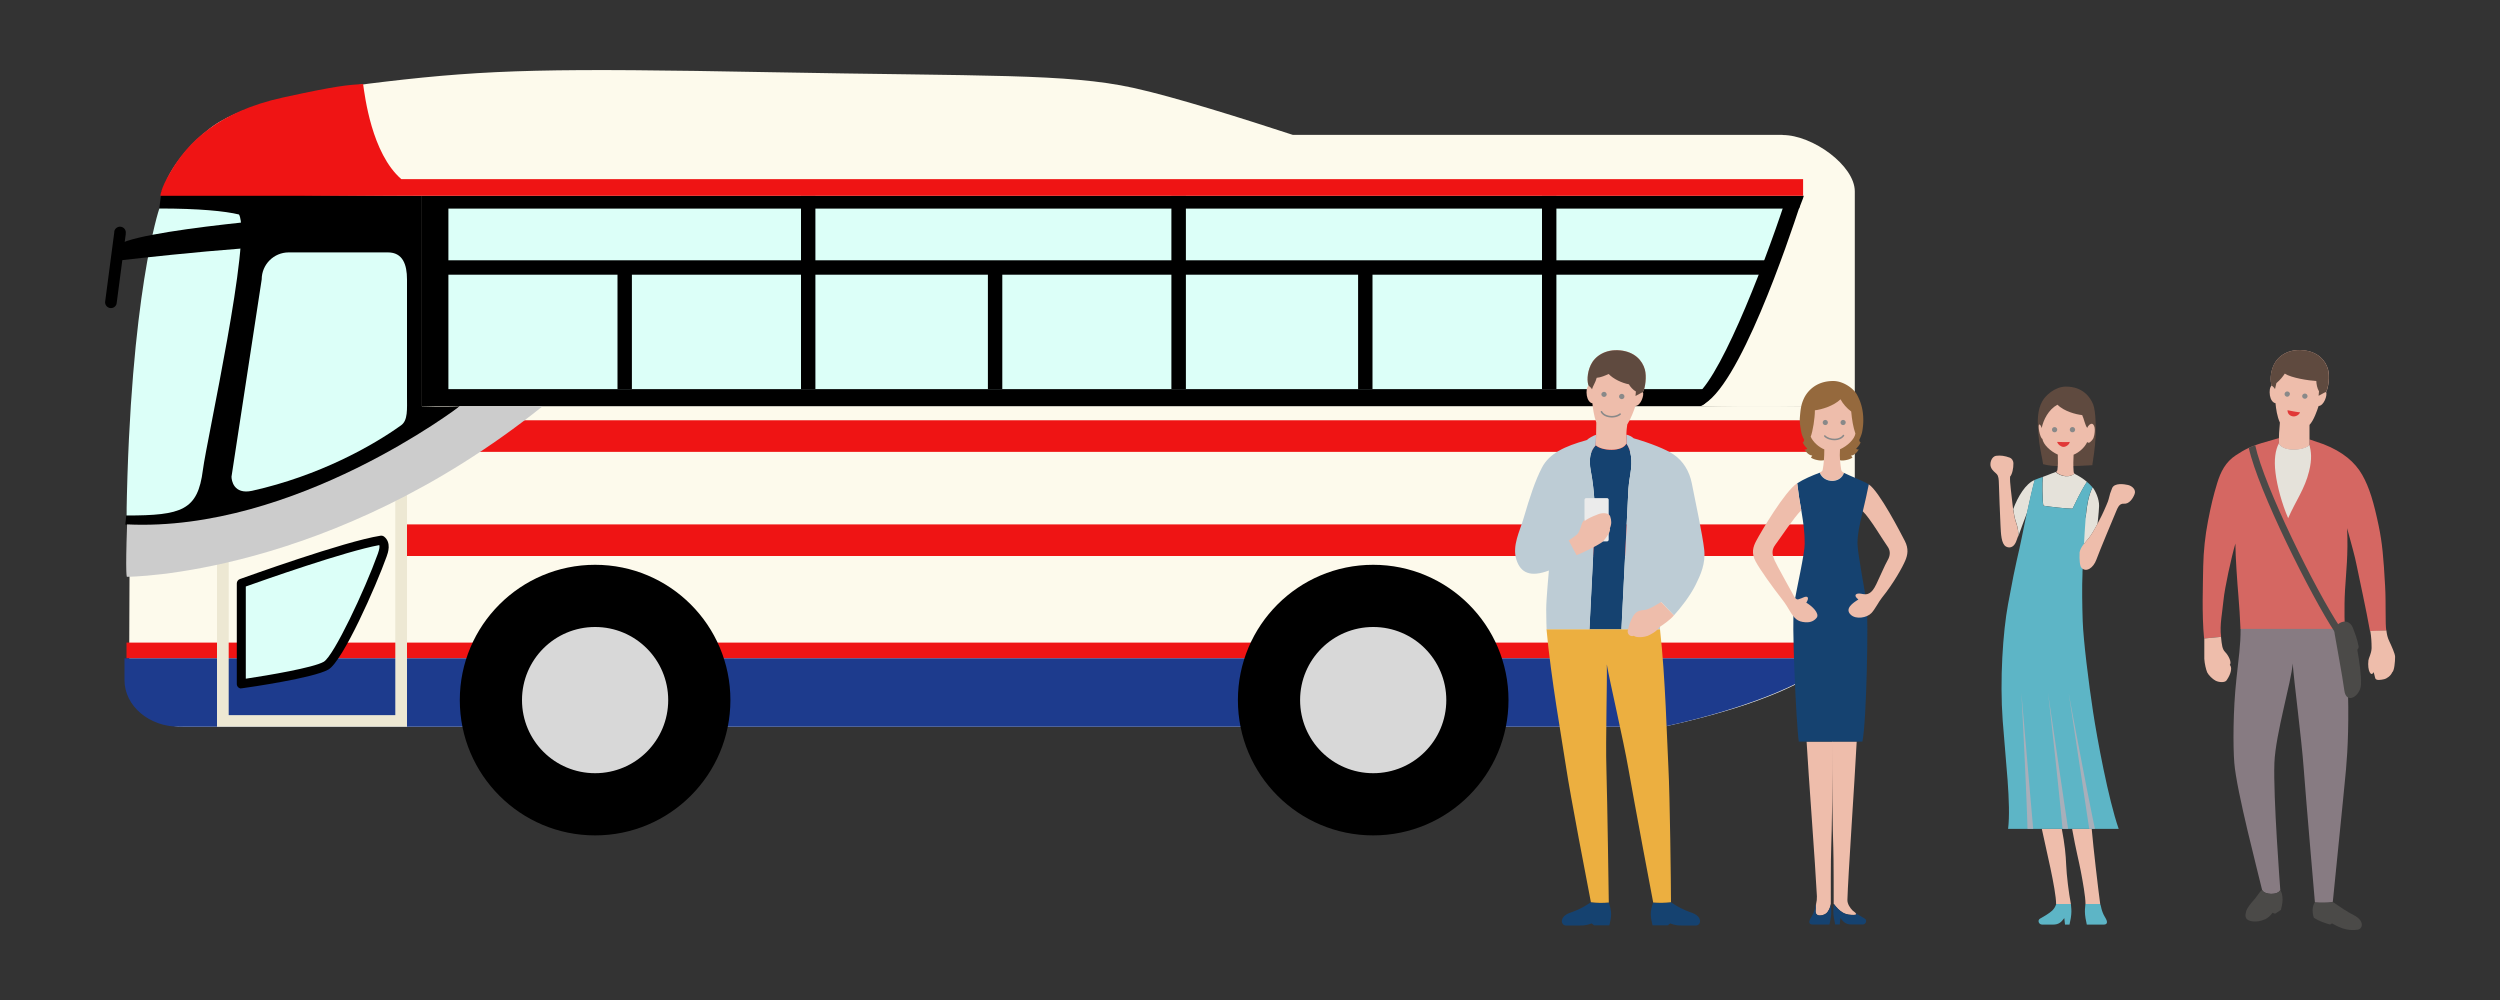 <svg xmlns="http://www.w3.org/2000/svg" id="_レイヤー_2" viewBox="0 0 250 100"><rect x="0" y="0" width="250" height="100" fill="#333333" stroke="none"/><defs><clipPath id="clippath"><path d="M0 0h250v100H0z" class="cls-9"/></clipPath><clipPath id="clippath-1"><path d="M10.5 7h174.99v76.54H10.5z" class="cls-9"/></clipPath><style>.cls-1{fill:#4b4a48}.cls-1,.cls-12,.cls-13,.cls-15,.cls-17,.cls-19,.cls-2,.cls-20,.cls-21,.cls-23,.cls-3,.cls-4,.cls-7,.cls-9{stroke-width:0}.cls-2{fill:#5db5c6}.cls-3{fill:#5f4a3f}.cls-4{fill:#898989}.cls-9{fill:none}.cls-12{fill:#fdfaec}.cls-13{fill:#e5e2da}.cls-15{fill:#dcfff8}.cls-17{fill:#154270}.cls-19{fill:#ef1414}.cls-20{fill:#eebdab}.cls-21{fill:#e13837}.cls-23{fill:#d8d8d8}</style></defs><g id="_レイヤー_2-2" style="clip-path:url(#clippath)"><g style="clip-path:url(#clippath-1)"><path d="M178.26 13.49h-48.97c-4.8-1.57-11.89-3.82-15.99-4.71-6.6-1.44-14.67-1.15-36.31-1.56-21.65-.41-27.98-.29-38.5.95-8.47.99-14.9 2.42-17.76 4.89-1.9 1.44-4.33 4.48-4.33 6.08l-3.41 28.91-.08 19.97c0 2.58 2.44 4.66 5.46 4.66h147.98c13.58-2.97 19.13-6.84 19.13-10.71V19.14c0-2.58-4.21-5.64-7.23-5.64h.01Z" class="cls-12"/><path d="M185.22 45.19H36.26l.69-3.16h148.28v3.16Zm0 10.41H39.84l.06-3.16h145.32v3.16m-2.03 10.24H12.65v-1.58h171.9s-.97 1.58-1.35 1.58Z" class="cls-19"/><path d="M12.45 68.01c0 2.58 2.45 4.66 5.46 4.66h148.48c9.01-1.97 15.35-4.83 16.81-6.84H12.45v2.18Z" style="stroke-width:0;fill:#1d3b8d"/><path d="M180.38 19.58H42.18v21.04h138.2z" class="cls-7"/><path d="M179.91 20.86H44.84v18.05h135.07z" class="cls-15"/><path d="M81.54 19.58H80.1v19.33h1.44zm-18.35 7.17h-1.44v12.16h1.44V26.75m37.04 0h-1.44v12.16h1.44zm37.02 0h-1.44v12.16h1.44zm18.39-7.17h-1.44v19.33h1.44zm-37.05 0h-1.45v19.33h1.45V19.58" class="cls-7"/><path d="M179.28 27.47v-1.44H43.51v1.44z" class="cls-7"/><path d="M42.18 19.58s-21.9-.05-26.04-.44c-.72 5.35-3.61 33.31-3.61 33.31s6.86 1.03 20.04-3.52c.91-.31 10.17-5.31 13.42-8.3-1.67.09-3.8 0-3.8 0V19.59Z" class="cls-7"/><path d="M15.93 20.86s-2.92 8.54-3.28 30.69c5.55 0 7.13-.52 7.64-4.56.38-2.98 4.9-23.26 3.61-25.54-1.38-.34-4.02-.6-7.97-.6Z" class="cls-15"/><path d="M59.51 83.54c7.47 0 13.53-6.06 13.53-13.53s-6.06-13.53-13.53-13.53-13.53 6.06-13.53 13.53 6.06 13.53 13.53 13.53Z" class="cls-7"/><path d="M59.51 77.32c4.04 0 7.31-3.27 7.31-7.31s-3.27-7.31-7.31-7.31-7.31 3.27-7.31 7.31 3.27 7.31 7.31 7.31Z" class="cls-23"/><path d="M137.32 83.54c7.47 0 13.53-6.06 13.53-13.53s-6.06-13.53-13.53-13.53-13.53 6.06-13.53 13.53 6.06 13.53 13.53 13.53" class="cls-7"/><path d="M137.32 77.32c4.04 0 7.31-3.27 7.31-7.31s-3.27-7.31-7.31-7.31-7.31 3.27-7.31 7.31 3.27 7.31 7.31 7.31" class="cls-23"/><path d="M32.98 21.45s-20.6 1.51-21.44 3.3c.13 1.79 0 1.34 0 1.34s17.18-2.03 21.44-1.48z" class="cls-7"/><path d="M12.57 23.36c.06-.32-.15-.62-.46-.68s-.62.15-.68.46v.07l-.91 6.92a.583.583 0 0 0 1.14.24c0-.03 0-.06.01-.08l.91-6.92h-.01Z" class="cls-7"/><path d="M180.4 19.58s-7.99 21.04-10.46 21.04c4.95.16 11.51.03 11.51.03l-1.05-21.08Z" class="cls-12"/><path d="m170.12 40.55-.87-.81c2.36-.93 6.94-12.54 9.27-19.64l1.47.48c-1.05 3.18-6.15 18.49-9.88 19.96Z" class="cls-7"/><path d="M180.3 19.58H16.04s0-.66.97-2.32c1.75-3.04 4.82-6.09 11.29-7.51 5.47-1.2 6.48-1.25 8.01-1.35.17 1.17.85 6.93 3.82 9.51h140.18v1.67Z" class="cls-19"/><path d="M25.21 49.08c-1.86.4-2.06-1.07-2.06-1.41l3.02-19.73c0-1.49 1.21-2.7 2.7-2.7h9.92c1.49 0 1.91 1.22 1.91 2.7v11.64c0 1.37.1 2.45-.59 2.95-2.84 2.04-8.18 5.05-14.9 6.55Z" class="cls-15"/><path d="M39.53 49.58v21.93H22.87V56.05c3.99-.71 12.83-4.69 16.66-6.47m1.17-1.84s-15.21 7.25-18.88 7.25h-.12v17.69h19V47.73Z" style="stroke-width:0;fill:#ede8d3"/><path d="M45.98 40.62S29.49 53.24 12.71 52.44c-.19 5.24-.02 5.24-.02 5.24s20.29 0 41.58-17.06h-8.3.01Z" style="stroke-width:0;fill:#ccc"/><path d="M24.13 58.33V68.4s7.03-1 8.47-1.82c1.22-.7 4.44-7.77 5.62-11.06.21-.6.31-1.17-.1-1.5-3.61.56-13.99 4.31-13.99 4.31Z" class="cls-15"/><path d="M24.13 68.85c-.25 0-.45-.2-.45-.45V58.34c0-.19.12-.36.3-.43.43-.15 10.46-3.78 14.08-4.34.13-.02.25.02.35.09.75.6.39 1.62.25 2-1.04 2.91-4.38 10.48-5.83 11.3-1.47.84-7.9 1.77-8.64 1.87h-.06v.02Zm.45-10.2v9.22c2.22-.33 6.76-1.1 7.79-1.69 1-.57 4.11-7.17 5.42-10.82.17-.48.18-.72.14-.85-3.37.61-11.67 3.54-13.35 4.14" class="cls-7"/></g><path d="M183.37 90.39c0-.73 0-4.5-.04-5.63-.07-1.54-.13-7.21-.13-10.61h2.47c-.22 4.22-.87 13.58-.93 15.86 0 .38.26.78.51 1.03.06.06.15.13.26.21.14.12.19.24-.12.24-.37 0-.74-.01-1.14-.25-.34-.2-.62-.51-.88-.86Z" class="cls-20"/><path d="M181.61 90.39c.06-.25.09-.5.08-.76-.16-3.24-.85-12.22-1.03-15.47h2.6c0 3.4-.07 9.07-.14 10.6-.05 1.13-.04 4.9-.04 5.63-.04.28-.15.55-.31.78-.17.26-.52.38-.79.38-.32 0-.43-.21-.43-.41 0-.14.03-.53.05-.75Z" class="cls-20"/><path d="M184 46.02c.23.09.96-.03 1.25-.27a.533.533 0 0 1-.13-.2c.29 0 .62-.34.76-.62-.12.04-.21 0-.26-.07.13-.13.36-.38.44-.62-.11-.05-.16-.22-.1-.34.07-.12.2-.45.25-.68.05-.24.12-.72.12-1.18 0-1.12-.26-1.88-.63-2.57-.31-.58-1.33-1.37-2.38-1.37-1.76 0-2.62 1.08-2.93 1.75-.29.63-.34 1.1-.41 1.99-.02.47.06.9.15 1.38.04.23.18.56.25.68s0 .29-.1.34c.08.24.31.48.44.62-.05.07-.15.11-.26.07.13.28.46.62.76.62 0 0-.04.11-.13.2.29.24 1.03.36 1.25.27.54.23 1.29.25 1.65 0h.01Z" style="stroke-width:0;fill:#95693d"/><path d="M181.97 47.25c.42 1.08 2.06 1.11 2.43.02-.18-.08-.26-.17-.28-.3-.09-.57-.18-1.24-.12-2.04.74-.33 1.45-1 1.54-1.57-.23-.68-.34-1.37-.42-2.21-.44-.33-.8-.73-1.07-1.22-.67.66-1.91 1.03-2.56 1.1 0 .78-.21 2.1-.42 2.64.23.53.81 1.05 1.36 1.27 0 .73-.05 1.48-.16 2.03-.02.13-.09.19-.29.28Z" class="cls-20"/><path d="M183.08 90.39c.05.76.05.37.05.76s-.09.92-.19 1.3h-1.68c-.36 0-.42-.25-.21-.6.15-.25.28-.46.38-.8.1-.3.08-.41.18-.66-.02.22-.05.61-.05.75 0 .2.11.41.43.41.27 0 .62-.12.79-.38.17-.26.24-.44.31-.78Zm2.43.87c.32.23.76.48.95.59.29.16.14.6-.21.6h-1.07c-.57 0-.82-.22-1.14-.65l-.07.65h-.45c-.09-.38-.19-.91-.19-1.3s0 0 .05-.76c.26.34.54.65.88.86.4.24.77.25 1.14.25.31 0 .26-.12.12-.24Zm.77-40.12c-.35 1.41-.53 2.28-.53 3.22s.75 4.71.92 6.08c.17 1.44 0 11.68-.43 13.72h-6.36c-.26-1.77-.74-12.19-.47-13.78.25-1.48 1.07-5.06 1.06-6 0-1.23-.13-2.08-.34-3.35-.17-.89-.31-1.8-.41-2.7.63-.41 1.5-.78 2.25-1.06.42 1.08 2.06 1.11 2.43.02.73.36 1.93.81 2.49 1.15-.18.9-.38 1.8-.6 2.7Z" class="cls-17"/><path d="M184.57 42.25c0 .15-.12.26-.26.26-.15 0-.26-.12-.26-.26s.12-.26.26-.26.27.12.27.26h-.01Zm-1.78 0c0 .15-.12.26-.26.26-.15 0-.26-.12-.26-.26s.12-.26.26-.26.26.12.26.26m-.37 1.4s-.03-.08 0-.11.08-.03.11 0c.21.22.59.34.94.33.34 0 .65-.13.81-.36.03-.04.08-.05.11-.02.04.02.05.07.02.11-.2.29-.57.42-.94.43-.39 0-.8-.12-1.06-.38Z" class="cls-4"/><path d="M180.13 51.02c-.12-.57-.33-1.96-.41-2.7-1.23.8-3.6 4.83-4.1 5.77-.32.61-.51 1.22-.05 2.07.44.81 1.66 2.52 2.6 3.72.4.5.7 1.03.79 1.18.47.78.77 1.12 1.61 1.17.52.03.9-.17 1.13-.5.21-.41-.42-1.08-1.07-1.46.34-.54.12-.71-.28-.53-.09.04-.32.14-.54.2-.18.04-.34-.18-.44-.37-.26-.48-1.72-3.09-1.91-3.53-.2-.49-.37-.98.07-1.56.57-.76 1.82-2.68 2.6-3.46m6.75-2.59c-.18.9-.38 1.8-.6 2.7.73.69 2.04 2.93 2.46 3.5.21.29.41.76 0 1.44-.27.47-.67 1.44-1.1 2.33-.25.52-.46.79-.72.93-.24.13-.42.12-.77.05-.55-.12-.87.15-.31.57-.57.35-1.39.92-.77 1.52.52.5 1.62.32 2.08-.17.37-.4.71-1.11 1.03-1.51 1.19-1.47 2.09-3.11 2.35-3.74.23-.54.36-1.17-.05-1.96-.38-.73-2.57-5.01-3.62-5.66h.01Z" class="cls-20"/><path d="M205.61 90.4h1.48c.05.76.05.37.05.76s-.1.92-.19 1.3h-.45l-.07-.65c-.32.43-.57.65-1.14.65h-1.07c-.36 0-.5-.45-.21-.6.26-.14.96-.55 1.21-.8s.31-.41.4-.66Zm3.08 2.06h1.68c.36 0 .41-.25.21-.6-.15-.25-.27-.46-.38-.8-.1-.3-.08-.41-.18-.66h-1.48c-.05.76-.05.37-.05.76s.1.92.19 1.3Z" class="cls-2"/><path d="M205.61 90.4c0-1.43-1.05-5.69-1.43-7.52h2c.3 1.58.4 2.62.44 3.64.04 1.01.26 2.82.47 3.88zm4.41 0c-.22-1.63-.68-5.57-.85-7.52h-1.96c.39 2.17.68 3.23.87 4.24.2 1.05.47 2.55.47 3.28h1.48Z" class="cls-20"/><path d="M208.7 48.18c-.68 1.05-1.14 2.09-1.44 2.69-.64 0-2.39-.21-2.92-.3-.11-.61-.12-2.36-.06-2.88l.48-.18c.26-.1.45-.19.81-.31.53.52 1.48.56 1.85.16.44.22.9.5 1.27.82Z" class="cls-13"/><path d="M206.64 46.61c.86 0 1.73-.03 2.59-.09.07-.53.29-1.72.34-3.01.02-.6.02-2.36-.25-3.06-.27-.69-1.01-1.79-2.72-1.79-1.11 0-2.05.89-2.37 1.46-.49.88-.46 1.92-.44 2.48.02.54.07 1.11.13 1.6.09.74.34 1.81.39 2.22.59.15 1.1.21 2.34.2Z" class="cls-3"/><path d="M208.59 51.58c.09-.99.26-2.03.67-2.85.25.3.67 1.15.65 1.87-.03.72-.16 1.8-.16 1.8-.28.52-.59 1.06-.84 1.38-.3.39-.85.87-.95 1.5.05-1.26.39-3.06.63-3.7Zm-6.76 2.06c.25-.74.6-1.64.89-2.41.24-1.09.58-2.61.76-3.24-.92.36-1.7 1.69-2.16 2.92.07.51.17.99.29 1.32.19.52.26 1.11.22 1.41Z" class="cls-13"/><path d="M205.57 47.2c.07-.01.15-.1.17-.21.06-.52.06-.71.04-1.53-.74-.33-1.45-1-1.54-1.57-.26-.11-.48-1.41-.31-1.44.09-.02.2.19.24.36.17-.84.68-1.85 1.57-2.34.67.66 1.83.97 2.48 1.04.19.4.28.99.5 1.28.09-.24.33-.45.49-.41.16.04.27.29.27.59s-.06.79-.22.98c-.16.2-.37.45-.54.25-.23.53-.81 1.05-1.36 1.27-.03.55-.04 1.09 0 1.64 0 .12.02.19.09.24-.37.4-1.32.36-1.85-.16h-.02Z" class="cls-20"/><path d="M208.28 56.88c.04-.88.09-2.18.18-3.55.04-.52.07-1.12.12-1.75.09-.99.26-2.03.67-2.85-.17-.2-.36-.38-.56-.55-.68 1.05-1.14 2.09-1.44 2.69-.64 0-2.39-.21-2.92-.3-.11-.61-.12-2.36-.06-2.88-.23.08-.55.19-.81.3-.18.62-.53 2.15-.76 3.24-.07.33-.14.63-.18.85-.24 1.13-.43 2.2-.85 3.98-.15.65-.42 1.93-.87 4.39-.51 2.76-.83 7.53-.53 11.61.29 3.98.84 8.35.54 10.83h11.06c-1.04-2.98-2.16-9.06-2.56-11.69-.44-2.86-.98-7.24-1.04-9.11-.05-1.51-.08-3.44-.02-4.71 0-.14 0-.31.02-.49Z" class="cls-2"/><path d="M207.96 55.29c-.03.72.02 1.31.19 1.49.47.5 1.19.01 1.49-.82s1.71-4.2 1.89-4.62c.2-.44.34-1.02.86-.97.52.05.9-.51 1.07-.96.17-.44-.24-.81-.65-.91-.38-.09-1.37-.24-1.6.32-.15.35-.26.71-.34 1.08-.05.26-.4.99-.47 1.17-.08.18-.34.74-.66 1.33-.28.52-.59 1.06-.84 1.38-.3.39-.85.87-.95 1.5Zm-6.14-1.64c.05-.3-.03-.89-.22-1.41-.12-.32-.22-.81-.29-1.32-.16-1.51-.35-2.68-.3-3.26.21-.22.34-.85.33-1.31 0-.29-.16-.5-.35-.58-.5-.19-.95-.25-1.37-.19-.49.07-.68.78-.53 1.14.14.36.45.53.6.71.16.19.19.48.2 1s.12 3.3.16 4.11.07 1.84.54 2.11c.3.17.74.15 1-.44.08-.19.15-.38.21-.57h.02Z" class="cls-20"/><path d="M209.49 82.88h-.57a5672.1 5672.1 0 0 0-2.05-13.55c.48 2.6 1.95 10.37 2.62 13.55m-7.35-13.57s.94 10.92 1.18 13.57h-.57c-.08-3.18-.47-10.96-.61-13.57m4.68 13.57h-.57c-.28-3.19-1.14-11-1.45-13.61 0 0 1.61 10.96 2.01 13.61h.01" style="stroke-width:0;fill:#a8afba"/><path d="M205.2 42.97c0 .15.12.26.26.26.15 0 .26-.12.26-.26 0-.15-.12-.26-.26-.26-.15 0-.26.12-.26.26m1.78 0c0 .15.12.26.27.26s.26-.12.26-.26a.265.265 0 0 0-.53 0" class="cls-4"/><path d="M206.98 44.19c-.21.04-1.03.01-1.27 0 .09.28.41.5.64.5s.57-.2.63-.5Z" class="cls-21"/><path d="M167.1 90.21c-.4.07-1.26.09-1.79.03-.08.28-.21.64-.23 1.09-.02.5.18 1.2.18 1.2h1.53l.23-.19c.3.11.57.21 1.11.21h1.46c.3 0 .52-.31.36-.67-.12-.28-.41-.48-.81-.62a7.95 7.95 0 0 1-2.05-1.05Zm-8.01 0c.4.07 1.26.09 1.79.03.08.28.21.64.23 1.09.02.5-.18 1.2-.18 1.2h-1.53l-.23-.19c-.35.14-.73.21-1.11.21h-1.46c-.3 0-.52-.31-.36-.67.12-.28.41-.48.81-.62.73-.25 1.42-.6 2.05-1.05Z" class="cls-17"/><path d="M160.67 66.38c.31 1.83 1.66 7.56 2.17 10.49.59 3.39 2.47 13.36 2.48 13.38.59.05 1.19.04 1.78-.03 0-1.71-.11-10.68-.26-13.49-.15-2.79-.29-8.88-.84-13.81h-11.35c.45 4.93 1.54 11.02 1.96 13.81.42 2.81 2.15 11.78 2.48 13.49.59.08 1.19.09 1.79.03 0-.03-.14-10-.24-13.38-.09-2.93.09-8.67.04-10.49Z" style="stroke-width:0;fill:#ecaf40"/><path d="m162.15 62.92.63-12.76c.05-1 .03-1.46.26-2.79.22-1.3.07-2.39-.4-3.02-.41.86-2.47.76-3.07.17-.53.55-.74 1.35-.49 2.61.35 1.78.46 3.95.39 5.22l-.53 10.56h3.21Z" class="cls-17"/><path d="M159.57 44.52c.6.59 2.66.69 3.07-.17v-.88c0-.39.05-.78.09-1.03.34-.53.65-1.34.81-1.84.53-.02.9-1.09.75-1.39.24-.43.38-1.58.2-2.25-.25-.93-1.04-1.79-2.47-1.93-1.51-.15-2.54.6-2.94 1.45-.4.85-.37 1.72-.22 2.07-.2.19-.24.58-.18 1 .06.38.26.73.56.78.05.55.16 1.27.39 1.93 0 .35-.02.78-.02 1.22 0 .36-.02.73-.03 1.04Z" class="cls-20"/><path d="M159.57 44.52c.02-.32.03-.68.03-1.04-.29.09-.69.32-.93.53-2.23.62-3.75 1.34-4.48 2.76-.68 1.32-1.18 2.84-1.85 5.12-.37 1.25-1.13 2.67-.71 4.05.43 1.38 1.44 1.8 3.26 1.11 0 0-.27 2.89-.27 3.87s.04 2 .04 2h4.29l.53-10.56c.06-1.27-.05-3.44-.39-5.22-.24-1.27-.04-2.07.49-2.61Zm3.07-1.05v.89c.46.62.62 1.71.4 3.01-.23 1.33-.21 1.79-.26 2.79l-.64 12.76H166s.02-2.28.1-2.73l1.29 1.35c.68-.75 1.62-1.94 2.18-3.07.48-.97 1.01-2.11.85-3.52-.16-1.45-.92-4.98-1.24-6.62-.23-1.18-.85-2.23-1.83-2.89-.74-.5-2.28-1.12-3.98-1.61-.21-.18-.46-.31-.74-.37h.01Z" style="stroke-width:0;fill:#bdccd5"/><path d="M158.62 49.81h2.07c.1 0 .18.08.18.18v3.97c0 .1-.08.18-.18.18h-2.06a.18.18 0 0 1-.18-.18v-3.97c0-.1.08-.18.18-.18z" style="stroke-width:0;fill:#ebebeb"/><path d="M157.65 55.52c.3-.11.71-.31 1.12-.51.43-.21 1.39-.68 1.58-.92.32-.39.75-.95.64-1.27.19-.43.16-.78.03-1.18-.1-.3-.59-.41-1.11-.25-.39.14-.77.3-1.13.5-.12.06-.23.14-.33.23v-.18c-.07.09-.24.33-.28.49-.07.26-.24.73-.38.92-.13.19-.72.54-.92.7l.78 1.45v.02Zm9.75 6.01c-.38.45-1.02.9-1.5 1.21-.23.42-.84.71-1.12.84-.28.12-1.1.24-1.4 0-.31.13-.65-.14-.61-.47.04-.3.33-1.27.68-1.69.28-.33.58-.4 1-.42.43-.03 1.33-.6 1.66-.8l1.29 1.35v-.02Z" class="cls-20"/><path d="M162.02 35.04c1.43.14 2.22 1 2.47 1.93.18.66.05 1.81-.2 2.25-.14.03-.54.29-.74.38l.04-.45c-.26-.13-.59-.5-.7-.72-.67-.12-1.56-.53-2.02-1.03-.35.15-.78.35-1.2.38-.11.45-.4.85-.47 1.15-.08-.16-.26-.29-.34-.37-.15-.35-.18-1.22.22-2.07s1.44-1.6 2.94-1.45" class="cls-3"/><path d="M162.44 39.68c-.02.15-.15.25-.3.23-.14-.02-.25-.15-.23-.29a.27.27 0 0 1 .3-.23c.15.02.25.15.23.29m-1.77-.22a.27.27 0 0 1-.3.23c-.14-.02-.25-.15-.23-.29.03-.14.17-.24.31-.21.13.02.22.14.22.28Zm1.4 2.01s.04-.08 0-.11-.08-.04-.11-.01c-.24.19-.62.28-.97.23-.34-.04-.64-.19-.77-.44-.02-.04-.07-.05-.11-.03-.04.02-.05.07-.03.11.17.31.52.48.9.52.39.05.81-.04 1.09-.27Z" class="cls-4"/><path d="m220.43 63.85 1.68-.17c-.16-1.16.13-2.47.24-3.66.11-1.18.79-4.32 1.19-5.67 0 1.33.2 4.06.29 5.09.1 1.15.17 2.3.22 3.46h10.43s-.08-2.13.02-3.85c.11-1.86.33-3.61.21-6.23.48 1.79.76 2.71.96 3.74.27 1.35.93 4.29 1.33 6.56l1.63-.05c-.12-.69-.02-2.75-.12-4.48-.16-2.86-.28-4.26-.64-6-.48-2.3-.92-3.82-1.64-5.09-.72-1.27-1.93-2.32-3.88-3.08-.48-.17-.99-.35-1.4-.48v.57c-.62.59-2.69.69-3.06-.17v-.53c-.38.12-1.16.33-1.73.5-.24.07-.45.15-.65.22-.22.08-.43.17-.64.26-.47.22-.85.45-1.29.74-1.01.66-1.52 1.64-1.87 2.81-.38 1.25-.6 2.17-.91 3.76-.29 1.5-.45 3.03-.48 4.56-.02 1.7-.15 4.74.09 7.2h.02Z" style="stroke-width:0;fill:#d56762"/><path d="M233.28 90.19c-.41.07-1.26.09-1.79.03-.12.15-.23.5-.23.76 0 .5.13.8.13.8s.37.24.77.39c.59.23.85.28.85.28l.19-.11c.3.17.57.32 1.07.5.53.17.96.2 1.5.13.3-.04.52-.37.36-.75-.12-.3-.41-.54-.81-.74-.55-.27-1.26-.74-2.05-1.29Z" class="cls-1"/><path d="M229.27 66.35c-.13 1.83-1.71 7.01-1.83 9.94-.13 3.39.59 12.69.59 12.71-.24.54-1.6.5-1.82-.01-.39-1.67-2.56-9.9-2.78-12.71-.13-1.64-.13-5.25.21-8.36.24-2.23.42-3.38.42-5.03h10.43c0 1.43.21 3.47.27 4.99.16 4.06.02 7.09-.16 9.07-.28 3.06-1.16 11.54-1.32 13.24-.59.08-1.19.09-1.79.03 0-.03-.87-10-1.12-13.38-.21-2.93-.97-8.67-1.1-10.49Z" style="stroke-width:0;fill:#877b82"/><path d="M230.33 35.02c-1.51-.15-2.54.6-2.94 1.45-.4.85-.37 1.72-.22 2.07-.2.19-.24.58-.18 1 .06.38.26.73.56.78.05.55.16 1.34.44 1.94-.07.69-.11 1.39-.1 2.09.37.86 2.44.76 3.06.17v-2.03c.43-.46.75-1.4.91-1.89.53-.02.9-1.09.75-1.39.24-.43.38-1.58.2-2.25-.25-.93-1.04-1.79-2.47-1.93Z" class="cls-20"/><path d="M228.82 51.83c-.62-1.43-1.11-3.22-1.27-4.55-.16-1.3-.02-2.27.34-2.95.37.86 2.44.76 3.06.17.16.65.27 1.36-.04 2.62-.43 1.78-1.35 2.98-2.1 4.71z" class="cls-13"/><path d="M230.33 35.02c1.43.14 2.22 1 2.47 1.93.18.66.05 1.81-.2 2.25-.14.03-.54.29-.74.38l.04-.45c-.19-.3-.26-.75-.27-1.03-.76-.04-2.51-.31-3.15-.74-.2.31-.48.65-.84.95-.05.2-.1.4-.14.6-.08-.16-.26-.29-.34-.37-.15-.35-.18-1.22.22-2.07s1.44-1.6 2.94-1.45Z" class="cls-3"/><path d="M230.75 39.66c-.03.14-.17.24-.31.21a.264.264 0 0 1-.22-.28.27.27 0 0 1 .3-.23c.15.02.25.15.23.3m-1.77-.22c-.02.14-.15.25-.29.23s-.25-.15-.23-.29.15-.25.3-.23c.15.02.25.15.23.29h-.01Z" class="cls-4"/><path d="M220.43 63.85v2.03c.03.49.17 1.08.29 1.36.13.27.53.67.84.83s.93.23 1.11-.05c.17-.25.68-1.09.31-1.54.23-.23-.15-.96-.45-1.26-.31-.3-.35-.74-.43-1.54l-1.68.17Zm18.21-.79c.05.38.1.68.3 1.09.2.43.57 1.22.57 1.53 0 .5-.08 1.41-.29 1.55-.13.33-.51.62-.81.69-.31.07-.82.17-.89-.11-.08-.31-.1-.42-.16-.6-.24.53-.64-.13-.52-1.17.03-.26.29-.64.32-1.22 0-.58-.03-1.15-.13-1.72l1.63-.05h-.02Z" class="cls-20"/><path d="M226.21 88.99c.22.51 1.58.55 1.82.01.12.19.22.45.23.99 0 .37-.17 1-.17 1l-.58.38-.26-.09c-.18.26-.42.48-.7.63-.49.21-.99.32-1.53.18-.56-.15-.52-.57-.39-1.01.08-.26.44-.73.64-.95.43-.45.65-.94.94-1.13Z" class="cls-1"/><path d="M230 41.23c-.22 0-1.01-.16-1.25-.21 0 .32.18.54.5.61.27.06.64-.1.75-.39Z" class="cls-21"/><path d="M224.88 44.79c.91 4.2 6.23 14.85 8.63 18.47.09-.24.27-.43.49-.55-2.4-3.62-7.57-13.99-8.48-18.19-.22.08-.43.17-.64.26Z" class="cls-1"/><path d="M233.51 62.84c.09-.24.27-.43.49-.55.45-.25 1.04-.18 1.3.52.16.42.42 1.07.56 1.82.02.11-.03.25-.13.34.21 1.17.4 2.5.37 3.47-.04 1.16-1.48 2.08-1.67.59-.2-1.49-.76-4.44-.97-5.68-.03-.17 0-.34.05-.5Z" class="cls-1"/></g></svg>
